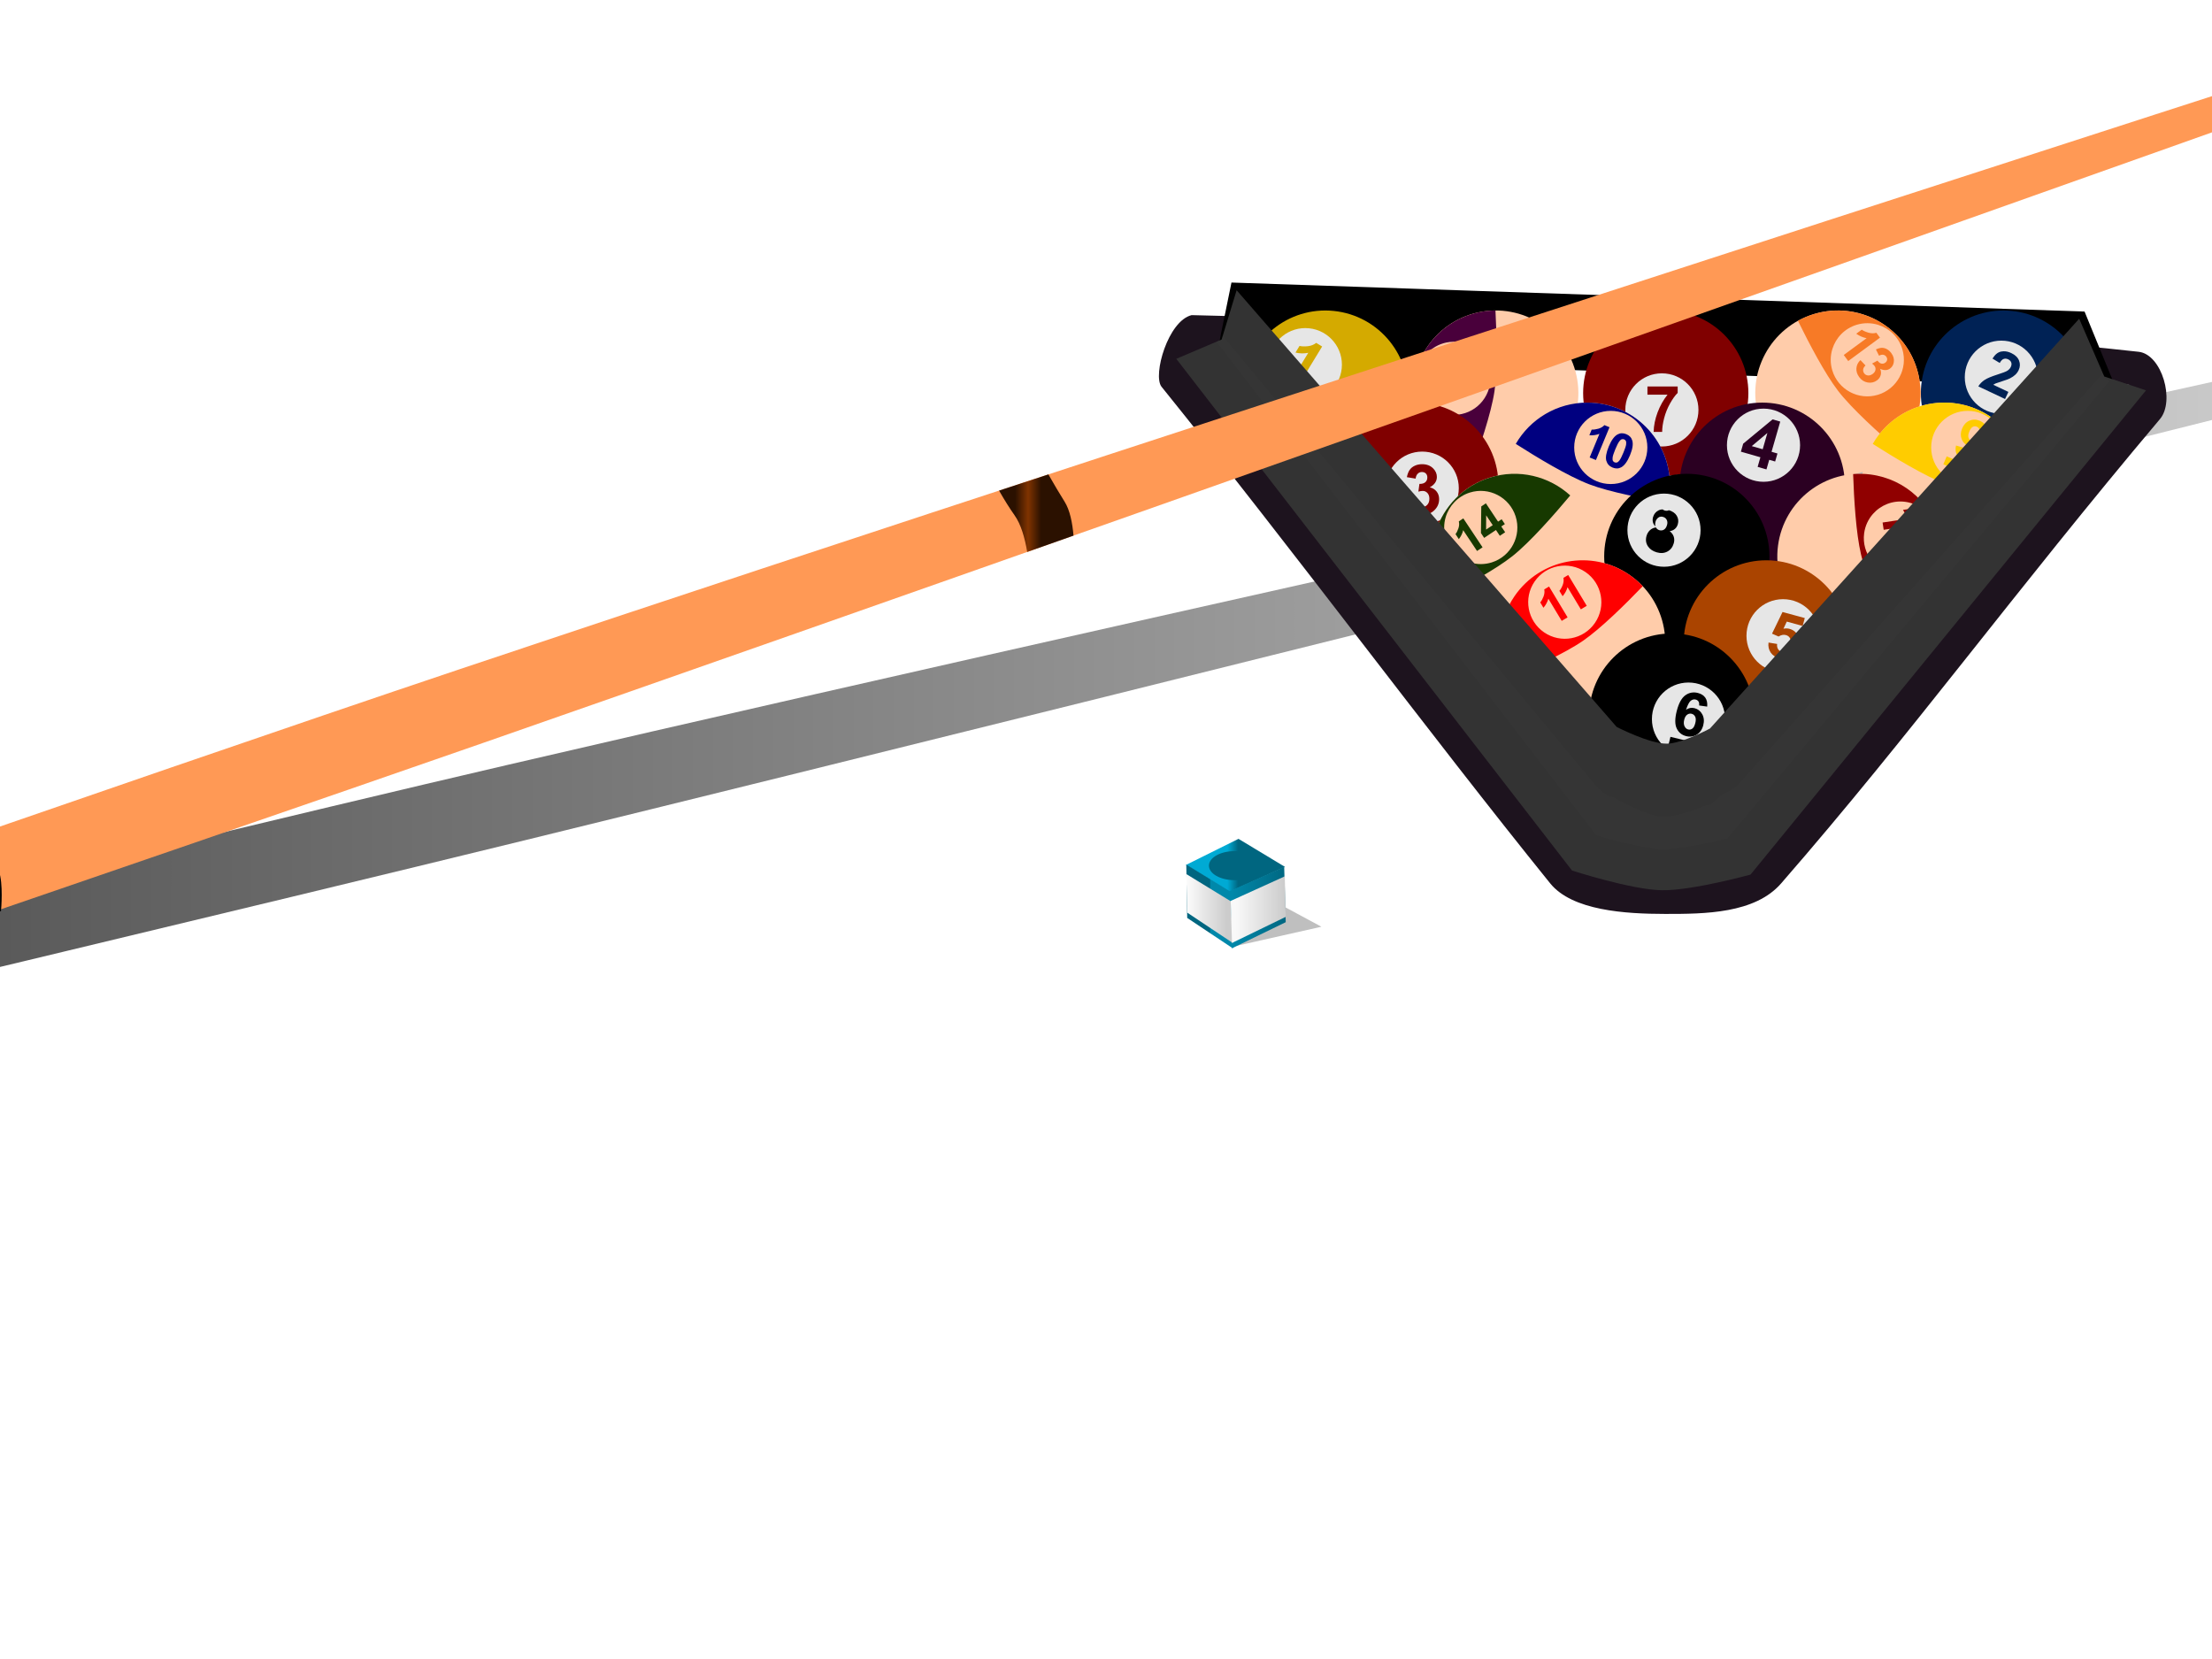 <?xml version="1.0"?><svg width="640" height="480" xmlns="http://www.w3.org/2000/svg" xmlns:xlink="http://www.w3.org/1999/xlink">
 <title>ffsss</title>
 <defs>
  <linearGradient id="linearGradient4675">
   <stop stop-color="#00222b" id="stop4677" offset="0"/>
   <stop stop-color="#006680" id="stop4679" offset="1"/>
  </linearGradient>
  <linearGradient id="linearGradient4657">
   <stop stop-color="#cccccc" id="stop4659" offset="0"/>
   <stop stop-color="#ffffff" id="stop4661" offset="1"/>
  </linearGradient>
  <linearGradient id="linearGradient4649">
   <stop stop-color="#cccccc" id="stop4651" offset="0"/>
   <stop stop-color="#f9f9f9" id="stop4653" offset="1"/>
  </linearGradient>
  <linearGradient id="linearGradient4637">
   <stop stop-color="#006680" id="stop4639" offset="0"/>
   <stop stop-color="#00aad4" id="stop4641" offset="1"/>
  </linearGradient>
  <linearGradient id="linearGradient4627">
   <stop stop-color="#0088aa" id="stop4629" offset="0"/>
   <stop stop-color="#006680" id="stop4631" offset="1"/>
  </linearGradient>
  <linearGradient id="linearGradient4619">
   <stop stop-color="#0088aa" id="stop4621" offset="0"/>
   <stop stop-color="#006680" id="stop4623" offset="1"/>
  </linearGradient>
  <linearGradient id="linearGradient4603">
   <stop stop-color="#000000" id="stop4605" offset="0"/>
   <stop stop-color="#000000" stop-opacity="0" id="stop4607" offset="1"/>
  </linearGradient>
  <linearGradient id="linearGradient4483">
   <stop stop-color="#0088aa" id="stop4485" offset="0"/>
   <stop stop-color="#004455" id="stop4487" offset="1"/>
  </linearGradient>
  <linearGradient id="linearGradient4466">
   <stop stop-color="#cccccc" id="stop4468" offset="0"/>
   <stop stop-color="#ffffff" offset="0.5" id="stop4474"/>
   <stop stop-color="#cccccc" id="stop4470" offset="1"/>
  </linearGradient>
  <linearGradient id="linearGradient4435">
   <stop stop-color="#2b1100" id="stop4437" offset="0"/>
   <stop stop-color="#803300" offset="0.5" id="stop4443"/>
   <stop stop-color="#2b1100" id="stop4439" offset="1"/>
  </linearGradient>
  <linearGradient id="linearGradient3617">
   <stop stop-color="#000000" id="stop3619" offset="0"/>
   <stop stop-color="#333333" id="stop3621" offset="1"/>
  </linearGradient>
  <linearGradient id="linearGradient3368">
   <stop stop-color="#ffffff" id="stop3370" offset="0"/>
   <stop stop-color="#ffccaa" id="stop3372" offset="1"/>
  </linearGradient>
  <linearGradient id="linearGradient3323">
   <stop stop-color="#aa0000" id="stop3325" offset="0"/>
   <stop stop-color="#800000" id="stop3327" offset="1"/>
  </linearGradient>
  <linearGradient id="linearGradient3294">
   <stop stop-color="#003380" id="stop3296" offset="0"/>
   <stop stop-color="#002255" id="stop3298" offset="1"/>
  </linearGradient>
  <linearGradient id="linearGradient3267">
   <stop stop-color="#ffd42a" id="stop3269" offset="0"/>
   <stop stop-color="#d4aa00" id="stop3271" offset="1"/>
  </linearGradient>
  <linearGradient id="linearGradient3240">
   <stop stop-color="#ff0000" id="stop3242" offset="0"/>
   <stop stop-color="#800000" id="stop3244" offset="1"/>
  </linearGradient>
  <linearGradient id="linearGradient3213">
   <stop stop-color="#550044" id="stop3215" offset="0"/>
   <stop stop-color="#2b0022" id="stop3217" offset="1"/>
  </linearGradient>
  <linearGradient id="linearGradient3184">
   <stop stop-color="#ff7f2a" id="stop3186" offset="0"/>
   <stop stop-color="#aa4400" id="stop3188" offset="1"/>
  </linearGradient>
  <linearGradient id="linearGradient3138">
   <stop stop-color="#225500" offset="0" id="stop3140"/>
   <stop stop-color="#000000" offset="1" id="stop3142"/>
  </linearGradient>
  <linearGradient id="linearGradient3054">
   <stop stop-color="#ff9955" id="stop3056" offset="0"/>
   <stop stop-color="#ffccaa" offset="0.5" id="stop3062"/>
   <stop stop-color="#ff9955" id="stop3058" offset="1"/>
  </linearGradient>
  <linearGradient id="linearGradient2997">
   <stop stop-color="#ffffff" offset="0" id="stop3001"/>
   <stop stop-color="#e6e6e6" offset="1" id="stop2999"/>
  </linearGradient>
  <linearGradient id="linearGradient2987">
   <stop stop-color="#002255" id="stop2989" offset="0"/>
   <stop stop-color="#000000" id="stop2991" offset="1"/>
  </linearGradient>
  <filter color-interpolation-filters="sRGB" id="filter4426">
   <feGaussianBlur id="feGaussianBlur4428" stdDeviation="11.908"/>
  </filter>
  <filter color-interpolation-filters="sRGB" id="filter4611">
   <feGaussianBlur id="feGaussianBlur4613" stdDeviation="17.709"/>
  </filter>
  <linearGradient y2="1.389" x2="1.133" y1="1.389" x1="-0.367" id="linearGradient4761" xlink:href="#linearGradient4603"/>
  <radialGradient r="88.212" fy="381.828" fx="258.414" cy="381.828" cx="258.414" gradientTransform="matrix(1.291,0.492,-0.411,1.079,85.355,-160.268)" gradientUnits="userSpaceOnUse" id="radialGradient4763" xlink:href="#linearGradient3267"/>
  <radialGradient r="39.052" fy="367.337" fx="254.07" cy="367.337" cx="254.07" gradientTransform="translate(277.502,-183.776)" gradientUnits="userSpaceOnUse" id="radialGradient4765" xlink:href="#linearGradient2997"/>
  <radialGradient r="88.212" fy="381.828" fx="258.414" cy="381.828" cx="258.414" gradientTransform="matrix(1.291,0.492,-0.411,1.079,85.355,-160.268)" gradientUnits="userSpaceOnUse" id="radialGradient4767" xlink:href="#linearGradient3294"/>
  <radialGradient r="39.052" fy="367.337" fx="254.07" cy="367.337" cx="254.07" gradientTransform="translate(71.307,33.296)" gradientUnits="userSpaceOnUse" id="radialGradient4769" xlink:href="#linearGradient2997"/>
  <radialGradient r="88.212" fy="381.828" fx="258.414" cy="381.828" cx="258.414" gradientTransform="matrix(1.291,0.492,-0.411,1.079,85.355,-160.268)" gradientUnits="userSpaceOnUse" id="radialGradient4771" xlink:href="#linearGradient3323"/>
  <radialGradient r="39.052" fy="367.337" fx="254.07" cy="367.337" cx="254.07" gradientTransform="translate(93.726,1.838)" gradientUnits="userSpaceOnUse" id="radialGradient4773" xlink:href="#linearGradient2997"/>
  <radialGradient r="88.212" fy="381.828" fx="258.414" cy="381.828" cx="258.414" gradientTransform="matrix(1.291,0.492,-0.411,1.079,85.355,-160.268)" gradientUnits="userSpaceOnUse" id="radialGradient4775" xlink:href="#linearGradient3368"/>
  <radialGradient r="88.212" fy="381.828" fx="258.414" cy="381.828" cx="258.414" gradientTransform="matrix(1.291,0.492,-0.411,1.079,85.355,-160.268)" gradientUnits="userSpaceOnUse" id="radialGradient4777" xlink:href="#linearGradient3368"/>
  <radialGradient r="88.212" fy="381.828" fx="258.414" cy="381.828" cx="258.414" gradientTransform="matrix(1.291,0.492,-0.411,1.079,85.355,-160.268)" gradientUnits="userSpaceOnUse" id="radialGradient4779" xlink:href="#linearGradient3213"/>
  <radialGradient r="39.052" fy="367.337" fx="254.07" cy="367.337" cx="254.07" gradientTransform="translate(227.882,-66.159)" gradientUnits="userSpaceOnUse" id="radialGradient4781" xlink:href="#linearGradient2997"/>
  <radialGradient r="88.212" fy="381.828" fx="258.414" cy="381.828" cx="258.414" gradientTransform="matrix(1.291,0.492,-0.411,1.079,85.355,-160.268)" gradientUnits="userSpaceOnUse" id="radialGradient4783" xlink:href="#linearGradient3240"/>
  <radialGradient r="39.052" fy="367.337" fx="254.07" cy="367.337" cx="254.07" gradientTransform="translate(142.817,-27.111)" gradientUnits="userSpaceOnUse" id="radialGradient4785" xlink:href="#linearGradient2997"/>
  <radialGradient r="88.212" fy="381.828" fx="258.414" cy="381.828" cx="258.414" gradientTransform="matrix(1.291,0.492,-0.411,1.079,85.355,-160.268)" gradientUnits="userSpaceOnUse" id="radialGradient4787" xlink:href="#linearGradient3368"/>
  <radialGradient r="88.212" fy="381.828" fx="258.414" cy="381.828" cx="258.414" gradientTransform="matrix(1.291,0.492,-0.411,1.079,85.355,-160.268)" gradientUnits="userSpaceOnUse" id="radialGradient4789" xlink:href="#linearGradient3368"/>
  <radialGradient r="88.212" fy="381.828" fx="258.414" cy="381.828" cx="258.414" gradientTransform="matrix(1.291,0.492,-0.411,1.079,85.355,-160.268)" gradientUnits="userSpaceOnUse" id="radialGradient4791" xlink:href="#linearGradient3368"/>
  <radialGradient r="88.212" fy="381.828" fx="258.414" cy="381.828" cx="258.414" gradientTransform="matrix(1.291,0.492,-0.411,1.079,85.355,-160.268)" gradientUnits="userSpaceOnUse" id="radialGradient4793" xlink:href="#linearGradient3368"/>
  <radialGradient r="88.212" fy="381.828" fx="258.414" cy="381.828" cx="258.414" gradientTransform="matrix(1.291,0.492,-0.411,1.079,85.355,-160.268)" gradientUnits="userSpaceOnUse" id="radialGradient4795" xlink:href="#linearGradient2987"/>
  <radialGradient r="39.052" fy="367.337" fx="254.07" cy="367.337" cx="254.07" gradientUnits="userSpaceOnUse" id="radialGradient4797" xlink:href="#linearGradient2997"/>
  <radialGradient r="88.212" fy="381.828" fx="258.414" cy="381.828" cx="258.414" gradientTransform="matrix(1.651,0.461,-0.449,1.607,6.774,-354.022)" gradientUnits="userSpaceOnUse" id="radialGradient4799" xlink:href="#linearGradient3184"/>
  <radialGradient r="39.052" fy="367.337" fx="254.07" cy="367.337" cx="254.07" gradientTransform="translate(203.188,37.467)" gradientUnits="userSpaceOnUse" id="radialGradient4801" xlink:href="#linearGradient2997"/>
  <radialGradient r="88.212" fy="381.828" fx="258.414" cy="381.828" cx="258.414" gradientTransform="matrix(1.291,0.492,-0.411,1.079,85.355,-160.268)" gradientUnits="userSpaceOnUse" id="radialGradient4803" xlink:href="#linearGradient3368"/>
  <radialGradient r="88.212" fy="381.828" fx="258.414" cy="381.828" cx="258.414" gradientTransform="matrix(1.291,0.492,-0.411,1.079,85.355,-160.268)" gradientUnits="userSpaceOnUse" id="radialGradient4805" xlink:href="#linearGradient3138"/>
  <radialGradient r="39.052" fy="367.337" fx="254.07" cy="367.337" cx="254.07" gradientTransform="translate(220.531,240.747)" gradientUnits="userSpaceOnUse" id="radialGradient4807" xlink:href="#linearGradient2997"/>
  <linearGradient y2="0.666" x2="0.106" y1="0.666" x1="0.103" gradientTransform="matrix(3.736,0,0,3.736,-2982.386,415.648)" id="linearGradient4809" xlink:href="#linearGradient3617"/>
  <linearGradient y2="1.472" x2="0.744" y1="1.472" x1="0.726" gradientTransform="matrix(0.527,1.291,-1.744,0.712,-921.642,-1372.288)" id="linearGradient4811" xlink:href="#linearGradient3054"/>
  <linearGradient y2="0.109" x2="0.565" y1="0.109" x1="0.216" id="linearGradient4813" xlink:href="#linearGradient4435"/>
  <linearGradient y2="0.388" x2="0.49" y1="0.388" x1="0.407" id="linearGradient4815" xlink:href="#linearGradient4435"/>
  <linearGradient y2="0.347" x2="0.291" y1="0.347" x1="0.913" id="linearGradient4817" xlink:href="#linearGradient4483"/>
  <linearGradient y2="0.052" x2="0.783" y1="0.052" x1="0.109" id="linearGradient4819" xlink:href="#linearGradient4466"/>
  <linearGradient y2="0.014" x2="0.419" y1="0.014" x1="0.527" id="linearGradient4821" xlink:href="#linearGradient4637"/>
  <linearGradient y2="0.34" x2="1.038" y1="0.34" x1="0.057" id="linearGradient4823" xlink:href="#linearGradient4627"/>
  <linearGradient y2="0.138" x2="0.506" y1="0.138" x1="0.521" id="linearGradient4825" xlink:href="#linearGradient4619"/>
  <linearGradient y2="0.47" x2="-0.058" y1="0.47" x1="0.876" id="linearGradient4827" xlink:href="#linearGradient4657"/>
  <linearGradient y2="0.374" x2="0.094" y1="0.374" x1="0.986" id="linearGradient4829" xlink:href="#linearGradient4649"/>
  <radialGradient r="28.589" fy="-36.283" fx="1012.955" cy="-36.283" cx="1012.955" gradientTransform="matrix(1,0,0,0.568,0,-21.702)" gradientUnits="userSpaceOnUse" id="radialGradient4831" xlink:href="#linearGradient4675"/>
  <filter height="1.296" y="-0.148" width="1.17" x="-0.085" id="filter4867">
   <feGaussianBlur id="feGaussianBlur4869" stdDeviation="0.921"/>
  </filter>
 </defs>
 <g>
  <title>Layer 1</title>
  <g id="layer1">
   <path fill="#000000" stroke-width="1px" filter="url(#filter4867)" opacity="0.5" id="path4833" d="m356.335,273.98l25.99,-5.848l-16.893,-9.096l-9.096,14.944z"/>
   <g id="g4691">
    <path fill="url(#linearGradient4761)" filter="url(#filter4611)" d="m818.268,71.273c0,0 -0.233,0.047 -0.235,0.047l0.258,1.517l-0.022,-1.564zm-1.78,0.823l-2.018,0.22l-0.04,-0.202c-0.051,0.011 -0.275,0.059 -0.378,0.082c-0.215,0.047 -1.693,0.371 -1.979,0.434c-0.008,0.002 -0.026,0.006 -0.033,0.008c-30.245,6.625 -450.041,98.63 -665.453,148.731c-60.297,14.024 -158.051,37.793 -222.886,53.647c-0.333,0.081 -0.718,0.178 -1.05,0.259c-4.544,1.111 -7.937,1.944 -12.125,2.969c-4.588,1.123 -8.578,2.097 -12.685,3.104c-23.981,5.878 -40.092,9.846 -40.092,9.846c0,0 -0.156,0.138 -0.375,0.334c-1.729,1.543 -9.403,8.645 -8.701,12.642c0.799,4.554 13.004,8.612 13.004,8.612c0,0 0.881,-0.21 0.901,-0.215c0.975,-0.232 13.714,-3.259 30.852,-7.342c4.13,-0.984 9.778,-2.33 14.534,-3.464c5.821,-1.388 13.429,-3.205 20.044,-4.784c7.892,-1.883 17,-4.059 25.735,-6.145c16.925,-4.044 35.215,-8.418 53.965,-12.911c51.203,-12.271 105.352,-25.306 144.108,-34.798c46.372,-11.357 102.322,-25.204 161.775,-39.986c1.905,-0.474 3.822,-0.948 5.729,-1.423c216.157,-53.758 474.519,-118.88 493.911,-123.769l-0,0.005c0.401,-0.101 1.981,-0.504 2.211,-0.562c0.031,-0.008 0.341,-0.087 0.369,-0.094l-0.372,0.077l-0.039,-0.208l1.999,-0.861c0,0 0.246,-1.591 0.069,-2.355c-0.158,-0.681 -0.977,-1.854 -0.977,-1.854l-0.001,0z" id="path4565"/>
    <g id="g4491">
     <path fill="#1d131e" id="path3606" d="m344.772,91.176c-6.83,1.681 -11.261,17.286 -8.74,20.676c38.724,48.016 77.445,100.363 112.487,143.733c6.385,7.902 21.775,8.828 33.243,8.842c11.577,0.015 25.983,-0.109 33.583,-8.842c37.991,-43.655 66.985,-83.766 109.613,-134.354c4.383,-5.201 0.575,-18.701 -6.185,-19.449c-101.008,-11.174 -182.435,-7.954 -274,-10.606zm3.89,9.862c89.721,2.437 169.457,-0.393 267.39,10.309c0.207,0.349 0.433,0.643 0.638,1.318c0.593,1.953 -0.605,3.925 0.786,2.274c-42.861,50.864 -71.845,90.95 -109.507,134.226c-3.615,4.154 -14.689,5.498 -26.186,5.484c-5.476,-0.007 -11.667,-0.28 -16.622,-1.275c-4.955,-0.995 -8.136,-2.822 -9.033,-3.932c-34.426,-42.608 -70.193,-91.131 -108.571,-138.818c-0.116,-0.26 -0.242,-0.396 -0.255,-0.808c-0.045,-1.41 0.096,-3.56 0.467,-5.526c0.238,-1.258 0.568,-2.355 0.893,-3.252z"/>
     <path fill="#000000" stroke="#000000" stroke-width="3.736px" id="path3615" d="m354.081,101.932l3.735,-18.262l244.042,8.301l7.471,18.262l-255.248,-8.301z"/>
     <g id="g3522">
      <g id="g3278">
       <path fill="url(#radialGradient4763)" id="path3259" d="m407.247,116.18c-1.346,13.134 -13.084,22.691 -26.218,21.345c-13.134,-1.346 -22.691,-13.084 -21.345,-26.218c1.346,-13.134 13.084,-22.691 26.218,-21.345c13.134,1.346 22.691,13.084 21.345,26.218z"/>
       <path fill="url(#radialGradient4765)" id="path3261" d="m378.751,94.981c-5.815,-0.596 -11.006,3.638 -11.602,9.453c-0.596,5.815 3.629,11.014 9.444,11.609c5.815,0.596 11.014,-3.637 11.61,-9.452c0.596,-5.815 -3.637,-11.014 -9.452,-11.61zm2.07,4.222l1.714,1.052l-6.753,11.073l-2.115,-1.289l4.86,-7.964c-1.213,0.251 -2.445,0.229 -3.705,-0.065l1.168,-1.924c0.662,0.156 1.474,0.185 2.427,0.078c0.956,-0.112 1.755,-0.437 2.406,-0.962z"/>
      </g>
      <g id="g3307">
       <path fill="url(#radialGradient4767)" id="path3286" d="m603.581,113.743c0,13.203 -10.703,23.906 -23.906,23.906c-13.203,0 -23.906,-10.703 -23.906,-23.906c0,-13.203 10.703,-23.906 23.906,-23.906c13.203,0 23.906,10.703 23.906,23.906z"/>
       <path fill="url(#radialGradient4769)" id="path3288" d="m579.049,98.553c-5.845,0 -10.578,4.741 -10.578,10.586c0,5.845 4.733,10.586 10.578,10.586c5.845,0 10.586,-4.741 10.586,-10.586c0,-5.845 -4.741,-10.586 -10.586,-10.586zm0.618,3.083c0.724,-0.023 1.475,0.15 2.253,0.517c1.137,0.536 1.892,1.257 2.253,2.177c0.361,0.919 0.319,1.841 -0.11,2.752c-0.244,0.519 -0.572,0.964 -0.982,1.347c-0.403,0.38 -0.921,0.735 -1.567,1.059c-0.428,0.215 -1.145,0.477 -2.143,0.788c-0.998,0.311 -1.635,0.523 -1.922,0.644c-0.282,0.123 -0.528,0.262 -0.737,0.407l4.378,2.066l-0.965,2.049l-7.741,-3.65c0.449,-0.736 1.05,-1.352 1.795,-1.846c0.747,-0.499 2.009,-1.028 3.786,-1.592c1.432,-0.458 2.338,-0.801 2.719,-1.025c0.519,-0.313 0.883,-0.69 1.093,-1.135c0.232,-0.492 0.279,-0.933 0.135,-1.321c-0.136,-0.391 -0.44,-0.695 -0.906,-0.915c-0.461,-0.217 -0.892,-0.251 -1.296,-0.102c-0.403,0.149 -0.781,0.536 -1.126,1.16l-2.092,-1.262c0.704,-1.154 1.524,-1.829 2.464,-2.033c0.235,-0.051 0.47,-0.077 0.711,-0.085z"/>
      </g>
      <g id="g3334">
       <path fill="url(#radialGradient4771)" id="path3315" d="m505.861,113.743c0,13.203 -10.703,23.906 -23.906,23.906c-13.203,0 -23.906,-10.703 -23.906,-23.906c0,-13.203 10.703,-23.906 23.906,-23.906c13.203,0 23.906,10.703 23.906,23.906z"/>
       <path fill="url(#radialGradient4773)" id="path3317" d="m480.83,108.014c-5.845,0 -10.578,4.741 -10.578,10.586c0,5.845 4.733,10.586 10.578,10.586c5.845,0 10.586,-4.741 10.586,-10.586c0,-5.845 -4.741,-10.586 -10.586,-10.586zm-4.175,3.803l8.748,0l0,1.855c-0.722,0.71 -1.456,1.729 -2.202,3.057c-0.746,1.328 -1.317,2.745 -1.711,4.243c-0.388,1.492 -0.582,2.821 -0.576,3.997l-2.464,0c0.042,-1.844 0.419,-3.724 1.135,-5.64c0.722,-1.916 1.687,-3.631 2.888,-5.141l-5.818,0l0,-2.371z"/>
      </g>
      <g id="g3445">
       <path fill="url(#radialGradient4775)" d="m427.649,90.39c12.897,-2.825 25.643,5.341 28.467,18.238c2.825,12.897 -5.341,25.643 -18.238,28.467c-12.897,2.825 -25.643,-5.341 -28.467,-18.238c-2.825,-12.897 5.341,-25.643 18.238,-28.467z" id="path3432"/>
       <path fill="#49003b" id="path3434" d="m415.082,97.657c-5.026,5.534 -7.389,13.338 -5.668,21.197c1.893,8.641 8.231,15.157 16.093,17.668c2.434,-6.613 5.927,-16.807 6.893,-23.334c0.918,-6.202 0.662,-16.067 0.283,-23.353c-1.661,0.007 -3.339,0.189 -5.027,0.559c-5.038,1.103 -9.352,3.716 -12.574,7.263zm-2.101,4.496c1.406,-1.477 3.255,-2.564 5.396,-3.033c5.71,-1.25 11.355,2.365 12.605,8.075c1.25,5.71 -2.371,11.349 -8.081,12.599c-5.71,1.25 -11.355,-2.365 -12.605,-8.074c-0.782,-3.569 0.341,-7.105 2.685,-9.566zm3.4,1.747c-0.408,0.43 -0.689,1.009 -0.854,1.741c-0.201,0.891 -0.141,1.688 0.179,2.385c0.321,0.696 0.985,1.217 2.004,1.565l0.617,-1.848c-0.545,-0.161 -0.915,-0.384 -1.1,-0.671c-0.186,-0.288 -0.23,-0.63 -0.141,-1.026c0.09,-0.4 0.279,-0.684 0.559,-0.857c0.277,-0.179 0.627,-0.225 1.05,-0.13c0.382,0.086 0.737,0.305 1.07,0.654c0.24,0.257 0.664,0.908 1.267,1.942c0.746,1.284 1.373,2.17 1.89,2.665c0.513,0.494 1.099,0.848 1.748,1.07l1.492,-6.645l-1.756,-0.392l-0.848,3.766c-0.148,-0.139 -0.297,-0.309 -0.442,-0.507c-0.143,-0.202 -0.422,-0.665 -0.836,-1.387c-0.414,-0.722 -0.743,-1.23 -0.984,-1.526c-0.363,-0.446 -0.723,-0.795 -1.088,-1.043c-0.369,-0.253 -0.776,-0.429 -1.222,-0.529c-0.783,-0.176 -1.504,-0.046 -2.156,0.394c-0.163,0.11 -0.313,0.237 -0.449,0.38l-0,0zm-1.995,6.823l-0.351,1.539c0.554,0.352 0.997,0.868 1.321,1.551c0.319,0.682 0.5,1.284 0.55,1.815l1.72,0.394c-0.099,-1.01 -0.389,-1.937 -0.881,-2.775l7.147,1.613l0.423,-1.901l-9.929,-2.236z"/>
      </g>
      <g id="g3466">
       <path fill="url(#radialGradient4777)" id="path3453" d="m524.867,90.853c-12.642,3.809 -19.802,17.145 -15.992,29.787c3.809,12.642 17.145,19.802 29.787,15.992c12.642,-3.809 19.802,-17.145 15.992,-29.787c-3.809,-12.642 -17.145,-19.802 -29.787,-15.992z"/>
       <path fill="#f77a26" id="path3455" d="m520.199,92.815c3.215,6.549 7.795,15.297 11.615,20.268c4.02,5.232 12.032,12.43 17.377,17.023c5.646,-6.019 8.009,-14.79 5.457,-23.26c-2.321,-7.704 -8.182,-13.371 -15.266,-15.759c-4.541,-1.531 -9.583,-1.72 -14.521,-0.232c-1.655,0.499 -3.207,1.158 -4.662,1.96zm9.961,8.156c1.009,-3.245 3.553,-5.951 7.051,-7.005c2.099,-0.632 4.245,-0.585 6.192,0.02c3.245,1.009 5.951,3.553 7.005,7.051c1.686,5.596 -1.491,11.505 -7.087,13.191c-5.596,1.686 -11.499,-1.48 -13.186,-7.077c-0.632,-2.099 -0.58,-4.235 0.026,-6.181zm3.294,1.74l1.299,1.751l9.181,-6.762l-1.046,-1.417c-0.704,0.211 -1.46,0.198 -2.275,-0.03c-0.811,-0.231 -1.462,-0.521 -1.949,-0.869l-1.596,1.169c0.927,0.658 1.926,1.095 2.996,1.295l-6.61,4.864zm3.783,3.155c-0.059,0.209 -0.1,0.43 -0.12,0.654c-0.073,0.894 0.197,1.755 0.806,2.583c0.643,0.874 1.465,1.395 2.462,1.566c0.997,0.17 1.895,-0.038 2.698,-0.629c0.553,-0.407 0.909,-0.921 1.067,-1.525c0.161,-0.6 0.107,-1.197 -0.167,-1.804c1.124,0.526 2.088,0.49 2.891,-0.101c0.566,-0.416 0.916,-1.001 1.05,-1.76c0.167,-0.924 -0.073,-1.816 -0.706,-2.677c-0.371,-0.503 -0.795,-0.887 -1.286,-1.154c-0.484,-0.266 -0.977,-0.396 -1.478,-0.38c-0.494,0.017 -1.056,0.172 -1.692,0.467l0.907,1.817c0.433,-0.248 0.837,-0.339 1.201,-0.28c0.364,0.059 0.651,0.241 0.871,0.54c0.224,0.304 0.313,0.613 0.265,0.931c-0.048,0.318 -0.226,0.593 -0.533,0.82c-0.362,0.266 -0.746,0.347 -1.151,0.26c-0.4,-0.09 -0.765,-0.375 -1.102,-0.858l-1.572,0.857c0.317,0.248 0.557,0.483 0.723,0.707c0.251,0.341 0.333,0.729 0.249,1.156c-0.083,0.427 -0.344,0.799 -0.785,1.124c-0.466,0.343 -0.926,0.493 -1.384,0.446c-0.455,-0.044 -0.815,-0.243 -1.082,-0.604c-0.248,-0.337 -0.351,-0.712 -0.297,-1.118c0.054,-0.406 0.282,-0.794 0.675,-1.167l-1.46,-1.543c-0.529,0.49 -0.874,1.045 -1.05,1.672z"/>
      </g>
     </g>
     <g id="g3555">
      <g id="g3224">
       <path fill="url(#radialGradient4779)" id="path3205" d="m533.771,140.39c0,13.203 -10.703,23.906 -23.906,23.906c-13.203,0 -23.906,-10.703 -23.906,-23.906c0,-13.203 10.703,-23.906 23.906,-23.906c13.203,0 23.906,10.703 23.906,23.906z"/>
       <path fill="url(#radialGradient4781)" id="path3207" d="m510.234,118.225c-5.845,0 -10.578,4.741 -10.578,10.586c0,5.845 4.733,10.586 10.578,10.586c5.845,0 10.586,-4.741 10.586,-10.586c0,-5.845 -4.741,-10.586 -10.586,-10.586zm2.625,3.117l2.219,0.635l-2.515,8.74l1.711,0.491l-0.669,2.321l-1.711,-0.491l-0.805,2.778l-2.549,-0.737l0.796,-2.778l-5.64,-1.618l0.661,-2.312l8.503,-7.029zm-1.499,3.93l-4.522,3.803l3.167,0.906l1.355,-4.709z"/>
      </g>
      <g id="g3251">
       <path fill="url(#radialGradient4783)" id="path3232" d="m433.546,140.39c0,13.203 -10.703,23.906 -23.906,23.906c-13.203,0 -23.906,-10.703 -23.906,-23.906c0,-13.203 10.703,-23.906 23.906,-23.906c13.203,0 23.906,10.703 23.906,23.906z"/>
       <path fill="url(#radialGradient4785)" id="path3234" d="m411.489,130.657c-5.845,0 -10.578,4.741 -10.578,10.586c0,5.845 4.733,10.586 10.578,10.586c5.845,0 10.586,-4.741 10.586,-10.586c0,-5.845 -4.741,-10.586 -10.586,-10.586zm-0.017,3.65c1.351,0 2.436,0.426 3.252,1.287c0.672,0.705 1.008,1.509 1.008,2.397c0,1.26 -0.689,2.264 -2.066,3.015c0.823,0.176 1.484,0.572 1.973,1.186c0.496,0.614 0.745,1.351 0.745,2.219c0,1.26 -0.46,2.33 -1.38,3.218c-0.92,0.888 -2.068,1.338 -3.438,1.338c-1.299,0 -2.38,-0.374 -3.235,-1.118c-0.855,-0.751 -1.345,-1.731 -1.482,-2.939l2.659,-0.322c0.085,0.679 0.314,1.199 0.686,1.558c0.372,0.359 0.826,0.534 1.355,0.534c0.568,0 1.038,-0.213 1.423,-0.644c0.392,-0.431 0.593,-1.013 0.593,-1.745c-0,-0.692 -0.187,-1.238 -0.559,-1.643c-0.372,-0.405 -0.828,-0.61 -1.364,-0.61c-0.353,0 -0.772,0.066 -1.262,0.203l0.305,-2.236c0.744,0.02 1.311,-0.143 1.702,-0.483c0.392,-0.346 0.584,-0.804 0.584,-1.372c-0,-0.483 -0.136,-0.865 -0.423,-1.152c-0.287,-0.287 -0.675,-0.432 -1.152,-0.432c-0.47,0 -0.87,0.165 -1.203,0.491c-0.333,0.326 -0.538,0.796 -0.61,1.423l-2.532,-0.423c0.176,-0.868 0.444,-1.568 0.796,-2.083c0.359,-0.522 0.849,-0.926 1.482,-1.22c0.64,-0.3 1.353,-0.449 2.143,-0.449z"/>
      </g>
      <g id="g3382">
       <path fill="url(#radialGradient4787)" id="path3342" d="m586.452,140.39c0,13.203 -10.703,23.906 -23.906,23.906c-13.203,0 -23.906,-10.703 -23.906,-23.906c0,-13.203 10.703,-23.906 23.906,-23.906c13.203,0 23.906,10.703 23.906,23.906z"/>
       <path fill="#ffcc00" id="path3350" d="m562.55,116.486c-8.846,0 -16.572,4.799 -20.707,11.941c5.94,3.793 15.156,9.381 21.325,11.721c5.862,2.223 15.55,4.087 22.748,5.276c0.348,-1.624 0.534,-3.302 0.534,-5.031c0,-13.203 -10.696,-23.908 -23.899,-23.908zm6.775,2.388c5.845,0 10.586,4.741 10.586,10.586c0,5.845 -4.741,10.586 -10.586,10.586c-5.845,0 -10.578,-4.741 -10.578,-10.586c0,-5.845 4.733,-10.586 10.578,-10.586zm1.922,2.532c-0.495,-0.002 -0.982,0.106 -1.457,0.313c-0.942,0.412 -1.642,1.175 -2.1,2.295c-0.44,1.075 -0.48,2.077 -0.127,3.006c0.36,0.927 0.969,1.576 1.838,1.931c0.799,0.327 1.595,0.29 2.38,-0.11c-0.603,1.231 -1.138,1.985 -1.609,2.261c-0.471,0.277 -0.926,0.323 -1.363,0.144c-0.347,-0.142 -0.583,-0.356 -0.711,-0.644c-0.129,-0.287 -0.137,-0.647 -0.017,-1.084l-2.143,-0.618c-0.223,0.976 -0.166,1.81 0.178,2.49c0.346,0.675 0.957,1.188 1.821,1.541c1.201,0.491 2.358,0.436 3.472,-0.152c1.114,-0.588 2.079,-1.885 2.905,-3.904c0.811,-1.984 1.034,-3.559 0.669,-4.717c-0.363,-1.163 -1.099,-1.973 -2.219,-2.431c-0.515,-0.211 -1.021,-0.32 -1.516,-0.322zm0.11,1.931c0.195,-0.011 0.388,0.03 0.584,0.11c0.412,0.168 0.698,0.504 0.855,1.008c0.162,0.506 0.101,1.095 -0.178,1.778c-0.255,0.623 -0.587,1.038 -0.999,1.245c-0.408,0.209 -0.813,0.234 -1.219,0.068c-0.422,-0.173 -0.71,-0.485 -0.855,-0.932c-0.144,-0.452 -0.063,-1.031 0.229,-1.745c0.288,-0.703 0.618,-1.162 0.999,-1.364c0.194,-0.102 0.389,-0.158 0.584,-0.169zm-8.122,8.698l-0.965,2.295l8.029,3.388l0.974,-2.295l-8.037,-3.388z"/>
      </g>
      <g id="g3403">
       <path fill="url(#radialGradient4789)" d="m483.174,140.39c0,13.203 -10.703,23.906 -23.906,23.906c-13.203,0 -23.906,-10.703 -23.906,-23.906c0,-13.203 10.703,-23.906 23.906,-23.906c13.203,0 23.906,10.703 23.906,23.906z" id="path3390"/>
       <path fill="#000080" id="path3392" d="m459.269,116.489c-8.846,0 -16.572,4.799 -20.707,11.941c5.94,3.793 15.156,9.381 21.325,11.721c5.862,2.223 15.55,4.087 22.748,5.276c0.348,-1.624 0.534,-3.302 0.534,-5.031c0,-13.203 -10.696,-23.908 -23.899,-23.908zm6.775,2.388c5.845,0 10.586,4.741 10.586,10.586c0,5.845 -4.741,10.586 -10.586,10.586c-5.845,0 -10.578,-4.741 -10.578,-10.586c0,-5.845 4.733,-10.586 10.578,-10.586zm-1.838,4.124c-0.445,0.491 -1.036,0.837 -1.77,1.042c-0.733,0.201 -1.368,0.286 -1.906,0.246l-0.677,1.643c1.022,0.075 1.995,-0.061 2.913,-0.407l-2.829,6.834l1.812,0.745l3.93,-9.494l-1.474,-0.61zm5.005,2.354c-0.424,0.014 -0.83,0.13 -1.22,0.347c-0.943,0.527 -1.779,1.675 -2.515,3.455c-0.75,1.815 -0.99,3.199 -0.72,4.141c0.272,0.938 0.867,1.593 1.787,1.973c0.916,0.379 1.762,0.357 2.541,-0.076c0.943,-0.527 1.784,-1.692 2.524,-3.481c0.741,-1.793 0.964,-3.198 0.669,-4.226c-0.246,-0.867 -0.829,-1.493 -1.745,-1.872c-0.458,-0.189 -0.898,-0.276 -1.321,-0.263zm0.373,1.694c0.113,0.005 0.221,0.031 0.33,0.076c0.219,0.091 0.382,0.238 0.491,0.449c0.115,0.209 0.145,0.544 0.085,1.008c-0.059,0.459 -0.32,1.245 -0.779,2.354c-0.459,1.11 -0.844,1.874 -1.16,2.287c-0.244,0.322 -0.481,0.514 -0.711,0.584c-0.229,0.066 -0.458,0.057 -0.678,-0.034c-0.219,-0.091 -0.385,-0.24 -0.5,-0.449c-0.111,-0.207 -0.135,-0.54 -0.076,-0.999c0.061,-0.463 0.32,-1.253 0.779,-2.363c0.459,-1.11 0.85,-1.869 1.169,-2.287c0.244,-0.322 0.474,-0.518 0.703,-0.584c0.115,-0.035 0.235,-0.047 0.347,-0.042z"/>
      </g>
     </g>
     <g id="g3581">
      <g id="g3487">
       <path fill="url(#radialGradient4791)" d="m415.402,168.201c3.982,12.588 17.414,19.566 30.003,15.584c12.588,-3.982 19.566,-17.414 15.584,-30.003c-3.982,-12.588 -17.414,-19.566 -30.003,-15.584c-12.588,3.982 -19.566,17.414 -15.584,30.003z" id="path3474"/>
       <path fill="#173900" id="path3476" d="m421.195,144.19c-2.642,2.677 -4.615,5.936 -5.761,9.493c-1.469,4.561 -1.581,9.605 -0.026,14.522c0.521,1.648 1.199,3.195 2.021,4.638c6.505,-3.304 15.192,-8.005 20.111,-11.893c5.176,-4.091 12.26,-12.196 16.78,-17.603c-6.096,-5.563 -14.896,-7.81 -23.33,-5.143c-3.835,1.213 -7.153,3.307 -9.795,5.984zm-0.378,1.08c1.183,-1.23 2.678,-2.2 4.419,-2.75c5.573,-1.763 11.527,1.339 13.289,6.912c1.763,5.573 -1.321,11.521 -6.894,13.283c-2.09,0.661 -4.231,0.636 -6.186,0.057c-3.258,-0.965 -6.002,-3.474 -7.103,-6.957c-0.661,-2.09 -0.642,-4.237 -0.063,-6.192c0.482,-1.629 1.355,-3.123 2.538,-4.353zm1.264,5.582c0.156,0.629 0.123,1.292 -0.111,2.001c-0.237,0.705 -0.517,1.266 -0.843,1.681l0.959,1.451c0.618,-0.789 1.044,-1.652 1.264,-2.587l4.003,6.019l1.6,-1.061l-5.57,-8.371l-1.302,0.868zm6.496,-4.329l-0.092,7.708l0.928,1.397l3.415,-2.279l1.115,1.678l1.546,-1.031l-1.121,-1.672l1.039,-0.687l-0.934,-1.403l-1.039,0.687l-3.521,-5.29l-1.337,0.892zm1.419,2.575l1.899,2.848l-1.923,1.278l0.024,-4.126z"/>
      </g>
      <g id="g3514">
       <path fill="url(#radialGradient4793)" id="path3495" d="m541.232,137.287c-13.092,-1.71 -25.091,7.517 -26.801,20.609c-1.71,13.092 7.517,25.091 20.609,26.801c13.092,1.71 25.091,-7.517 26.801,-20.609c1.71,-13.092 -7.517,-25.091 -20.609,-26.801z"/>
       <path fill="#900000" id="path3497" d="m560.55,152.682c-1.31,-3.526 -3.43,-6.691 -6.171,-9.232c-3.513,-3.259 -8.038,-5.491 -13.152,-6.159c-1.714,-0.224 -3.402,-0.263 -5.058,-0.128c0.247,7.292 0.837,17.152 2.282,23.252c1.521,6.42 5.874,16.265 8.865,22.646c7.617,-3.175 13.372,-10.201 14.518,-18.973c0.521,-3.989 0.025,-7.88 -1.286,-11.406zm-0.819,-0.799c0.615,1.592 0.862,3.356 0.626,5.168c-0.757,5.796 -6.083,9.882 -11.879,9.125c-5.796,-0.757 -9.884,-6.064 -9.127,-11.86c0.284,-2.173 1.211,-4.104 2.562,-5.631c2.251,-2.545 5.684,-3.972 9.307,-3.499c2.173,0.284 4.111,1.208 5.639,2.559c1.273,1.126 2.258,2.548 2.873,4.139zm-3.991,-1.957c-0.703,-0.138 -1.353,-0.492 -1.952,-1.058c-0.594,-0.567 -1.018,-1.111 -1.279,-1.631l-1.907,0.289c0.5,0.988 1.171,1.807 2.003,2.466l-7.912,1.188l0.316,2.104l10.989,-1.655l-0.258,-1.701zm0.543,4.918l-5.859,-0.22l0.01,1.739c0.604,0.398 0.959,0.897 1.05,1.499c0.073,0.483 -0.042,0.894 -0.335,1.243c-0.288,0.354 -0.764,0.582 -1.436,0.684c-0.717,0.108 -1.28,0.041 -1.684,-0.209c-0.399,-0.25 -0.632,-0.596 -0.698,-1.033c-0.058,-0.383 0.031,-0.745 0.26,-1.08c0.234,-0.336 0.581,-0.562 1.044,-0.692l-0.527,-2.062c-0.897,0.262 -1.575,0.75 -2.022,1.469c-0.447,0.719 -0.592,1.59 -0.44,2.6c0.19,1.264 0.824,2.173 1.896,2.74c0.785,0.416 1.629,0.556 2.529,0.42c1.08,-0.162 1.907,-0.611 2.486,-1.36c0.579,-0.749 0.799,-1.588 0.659,-2.518c-0.073,-0.488 -0.263,-0.956 -0.567,-1.389l1.907,0.054l0.592,3.952l1.968,-0.293l-0.836,-5.541z"/>
      </g>
      <g id="g3168">
       <path fill="url(#radialGradient4795)" d="m511.952,160.992c0,13.203 -10.703,23.906 -23.906,23.906c-13.203,0 -23.906,-10.703 -23.906,-23.906c0,-13.203 10.703,-23.906 23.906,-23.906c13.203,0 23.906,10.703 23.906,23.906z" id="path2985"/>
       <path fill="url(#radialGradient4797)" id="path2995" d="m481.444,142.81c-5.845,0 -10.578,4.741 -10.578,10.586c0,5.845 4.733,10.586 10.578,10.586c5.845,0 10.586,-4.741 10.586,-10.586c0,-5.845 -4.741,-10.586 -10.586,-10.586zm-0.288,4.548c0.484,-0.018 1.011,0.056 1.584,0.22c1.135,0.325 1.93,0.866 2.388,1.626c0.463,0.761 0.569,1.583 0.313,2.473c-0.159,0.554 -0.443,1.012 -0.855,1.364c-0.411,0.346 -0.912,0.557 -1.499,0.635c0.586,0.456 0.982,0.984 1.177,1.592c0.201,0.61 0.2,1.255 0.008,1.922c-0.316,1.102 -0.926,1.893 -1.829,2.38c-0.898,0.489 -1.924,0.572 -3.091,0.237c-1.086,-0.311 -1.914,-0.857 -2.473,-1.635c-0.659,-0.918 -0.819,-1.961 -0.483,-3.134c0.185,-0.646 0.516,-1.197 0.991,-1.643c0.476,-0.451 1.098,-0.726 1.872,-0.822c-0.52,-0.419 -0.852,-0.885 -0.999,-1.397c-0.14,-0.516 -0.132,-1.029 0.017,-1.55c0.255,-0.89 0.773,-1.536 1.558,-1.939c0.395,-0.201 0.837,-0.312 1.321,-0.33l0,0zm0.754,-2.583c-0.194,0.015 -0.374,0.068 -0.542,0.161c-0.335,0.186 -0.563,0.494 -0.686,0.923c-0.131,0.456 -0.106,0.849 0.076,1.177c0.187,0.33 0.494,0.555 0.923,0.678c0.434,0.125 0.818,0.096 1.152,-0.085c0.335,-0.186 0.572,-0.501 0.703,-0.957c0.123,-0.429 0.086,-0.813 -0.102,-1.143c-0.18,-0.334 -0.474,-0.556 -0.898,-0.678c-0.22,-0.063 -0.433,-0.091 -0.627,-0.076zm-1.313,4.7c-0.309,0.009 -0.588,0.114 -0.83,0.305c-0.382,0.308 -0.633,0.684 -0.762,1.135c-0.181,0.63 -0.16,1.164 0.059,1.609c0.225,0.446 0.575,0.742 1.059,0.881c0.472,0.135 0.915,0.078 1.321,-0.169c0.407,-0.253 0.697,-0.697 0.881,-1.338c0.16,-0.559 0.134,-1.055 -0.085,-1.482c-0.217,-0.432 -0.567,-0.717 -1.05,-0.855c-0.21,-0.06 -0.407,-0.09 -0.593,-0.085z"/>
      </g>
     </g>
     <g id="g3592">
      <g id="g3197">
       <path fill="url(#radialGradient4799)" id="path3176" d="m534.965,186.015c0,13.203 -10.703,23.906 -23.906,23.906c-13.203,0 -23.906,-10.703 -23.906,-23.906c0,-13.203 10.703,-23.906 23.906,-23.906c13.203,0 23.906,10.703 23.906,23.906z"/>
       <path fill="url(#radialGradient4801)" id="path3178" d="m515.887,173.361c-5.845,0 -10.578,4.741 -10.578,10.586c0,5.845 4.733,10.586 10.578,10.586c5.845,0 10.586,-4.741 10.586,-10.586c0,-5.845 -4.741,-10.586 -10.586,-10.586zm-0.144,3.709l6.436,1.753l-0.618,2.278l-4.59,-1.253l-0.965,2.058c0.616,-0.124 1.204,-0.111 1.77,0.042c1.08,0.294 1.885,0.933 2.422,1.922c0.537,0.989 0.637,2.109 0.296,3.362c-0.284,1.045 -0.839,1.894 -1.668,2.549c-1.13,0.895 -2.429,1.144 -3.896,0.745c-1.172,-0.319 -2.041,-0.889 -2.608,-1.719c-0.568,-0.83 -0.78,-1.795 -0.635,-2.896l2.49,0.407c-0.08,0.567 0.01,1.058 0.263,1.474c0.254,0.41 0.606,0.675 1.05,0.796c0.508,0.138 0.993,0.052 1.457,-0.263c0.465,-0.32 0.807,-0.896 1.033,-1.728c0.212,-0.779 0.196,-1.406 -0.051,-1.889c-0.24,-0.487 -0.643,-0.813 -1.203,-0.965c-0.699,-0.19 -1.404,-0.044 -2.126,0.423l-1.897,-0.83l3.04,-6.267z"/>
      </g>
      <g id="g3510">
       <path fill="url(#radialGradient4803)" id="path3411" d="m471.448,166.315c10.88,7.48 13.636,22.363 6.156,33.243c-7.48,10.88 -22.364,13.636 -33.243,6.156c-10.88,-7.48 -13.636,-22.363 -6.156,-33.243c7.48,-10.88 22.363,-13.636 33.243,-6.156z"/>
       <path fill="#ff0000" id="path3413" d="m438.21,172.47c-5.011,7.289 -5.434,16.375 -1.891,23.828c6.49,-2.746 16.317,-7.174 21.74,-10.932c5.153,-3.571 12.177,-10.498 17.235,-15.756c-1.141,-1.207 -2.419,-2.311 -3.843,-3.29c-10.88,-7.48 -25.761,-4.73 -33.241,6.15zm5.806,-4.23c3.311,-4.817 9.904,-6.038 14.721,-2.726c4.817,3.311 6.037,9.904 2.726,14.721c-3.311,4.817 -9.9,6.031 -14.716,2.719c-4.817,-3.311 -6.042,-9.897 -2.731,-14.714zm2.788,2.297c0.132,0.657 0.06,1.341 -0.215,2.062c-0.278,0.717 -0.596,1.286 -0.952,1.699l0.932,1.545c0.676,-0.786 1.149,-1.665 1.421,-2.62l3.862,6.417l1.699,-1.021l-5.36,-8.916l-1.386,0.835zm5.545,-3.341c0.132,0.657 0.062,1.353 -0.213,2.074c-0.278,0.717 -0.598,1.275 -0.954,1.687l0.932,1.545c0.676,-0.786 1.152,-1.653 1.423,-2.608l3.855,6.412l1.704,-1.028l-5.365,-8.909l-1.381,0.828z"/>
      </g>
     </g>
     <g id="g3160">
      <path fill="url(#radialGradient4805)" d="m507.583,207.188c0,13.203 -10.703,23.906 -23.906,23.906c-13.203,0 -23.906,-10.703 -23.906,-23.906c0,-13.203 10.703,-23.906 23.906,-23.906c13.203,0 23.906,10.703 23.906,23.906z" id="path3126"/>
      <path fill="url(#radialGradient4807)" d="m488.53,197.474c-5.845,0 -10.578,4.741 -10.578,10.586c0,5.845 4.733,10.586 10.578,10.586c5.845,0 10.586,-4.741 10.586,-10.586c0,-5.845 -4.741,-10.586 -10.586,-10.586zm1.406,2.871c0.117,-0.004 0.237,-0.006 0.356,0c0.318,0.016 0.641,0.067 0.974,0.152c0.959,0.247 1.674,0.704 2.134,1.364c0.459,0.665 0.636,1.525 0.542,2.583l-2.337,-0.33c0.063,-0.477 0.007,-0.86 -0.169,-1.143c-0.177,-0.283 -0.454,-0.477 -0.838,-0.576c-0.485,-0.125 -0.959,-0.003 -1.414,0.356c-0.455,0.359 -0.907,1.228 -1.364,2.608c0.768,-0.534 1.595,-0.686 2.481,-0.457c0.965,0.248 1.699,0.83 2.21,1.753c0.505,0.927 0.604,1.982 0.296,3.176c-0.32,1.244 -0.949,2.15 -1.88,2.719c-0.938,0.573 -1.973,0.718 -3.117,0.423c-1.244,-0.32 -2.144,-1.066 -2.693,-2.236c-0.55,-1.164 -0.542,-2.853 0.025,-5.056c0.577,-2.242 1.412,-3.752 2.498,-4.531c0.713,-0.511 1.476,-0.777 2.295,-0.805l0,0zm-0.982,6.123c-0.27,0.02 -0.53,0.114 -0.779,0.288c-0.404,0.277 -0.694,0.765 -0.872,1.457c-0.195,0.758 -0.167,1.388 0.076,1.897c0.238,0.507 0.584,0.822 1.042,0.94c0.435,0.112 0.841,0.034 1.22,-0.237c0.372,-0.267 0.654,-0.794 0.855,-1.575c0.204,-0.792 0.199,-1.409 -0.017,-1.863c-0.218,-0.448 -0.556,-0.735 -1.025,-0.855c-0.169,-0.044 -0.338,-0.063 -0.5,-0.051zm-5.64,6.724l8.477,2.041l-0.525,2.177l-8.477,-2.041l0.525,-2.177z" id="path3128"/>
     </g>
     <path fill="url(#linearGradient4809)" id="path3613" d="m340.336,103.817l13.114,-5.585l4.343,-14.259l109.953,126.344c0,0 9.421,4.89 14.526,4.85c4.407,-0.034 12.474,-4.383 12.474,-4.383l106.825,-118.564l7.257,16.707l12.083,4.008l-114.426,140.11c0,0 -17.088,4.714 -25.826,4.523c-8.813,-0.193 -25.826,-5.697 -25.826,-5.697l-114.497,-148.054z"/>
     <path opacity="0.1" fill="#ffffff" filter="url(#filter4426)" id="path3627" d="m353.395,96.731c-0.846,0.868 -0.288,1.604 -1.357,2.175l109.833,142.753c1.544,0.457 3.375,0.988 5.562,1.56c5.002,1.309 11.368,2.492 13.481,2.538c2.076,0.045 8.439,-0.85 13.449,-1.929c2.137,-0.46 3.902,-0.892 5.434,-1.272l110.444,-132.235c-1.441,-1.156 -1.065,-0.604 -1.827,-2.287l-104.887,118.353c-1.218,1.352 -2.753,2.417 -4.445,3.084c-1.693,0.667 -3.541,3.672 -5.354,3.515c0,0 -8.391,3.608 -12.787,3.333c-5.092,-0.319 -14.213,-5.679 -14.213,-5.679c-2.985,-0.259 -5.85,-4.439 -7.833,-6.684l-105.499,-127.225z"/>
    </g>
    <g id="g4546">
     <path fill="url(#linearGradient4811)" id="path3052" d="m787.045,-19.574c0,0 -0.227,0.071 -0.229,0.072l0.4,1.485l-0.171,-1.557zm-4.108,1.322c-22.289,7.161 -438.558,140.939 -650.25,211.98c-93.904,31.513 -280.887,96.98 -280.887,96.98c0,0 -9.013,9.377 -7.799,13.78c1.229,4.457 13.764,7.338 13.764,7.338c0,0 188.282,-64.2 282.196,-96.941c212.742,-74.166 631.641,-223.393 645.209,-228.227l-0.578,0.18l-1.655,-5.091z"/>
     <path fill="url(#linearGradient4813)" id="path4430" d="m303.332,137.261c-4.793,1.572 -9.524,3.128 -14.272,4.686c1.524,2.671 3.028,5.088 4.474,7.119c1.837,2.58 2.971,6.484 3.663,10.631c4.456,-1.571 8.907,-3.141 13.402,-4.726c-0.32,-3.778 -1.063,-7.409 -2.576,-9.818c-1.45,-2.308 -3.046,-5.008 -4.691,-7.892z"/>
     <path fill="url(#linearGradient4815)" stroke="#000000" stroke-width="1px" id="path4445" d="m-8.777,242.182c-73.306,25.379 -139.423,48.526 -139.423,48.526c0,0 -0.143,0.154 -0.343,0.371l7.182,20.451c2.451,-0.836 68.223,-23.267 141.176,-48.294c0,0 0.689,-7.657 -0.642,-11.125c-1.519,-3.958 -7.949,-9.927 -7.949,-9.927z"/>
     <path fill="url(#linearGradient4817)" id="path4476" d="m782.559,-18.005l1.475,4.97l2.623,-1.445c0,0 0.095,-1.605 -0.154,-2.35c-0.222,-0.663 -1.15,-1.754 -1.15,-1.754l-2.795,0.579z"/>
     <path fill="url(#linearGradient4819)" id="path4461" d="m783.308,-18.37c-0.317,0.102 -1.822,0.583 -2.329,0.746l1.687,5.179c0.39,-0.139 1.925,-0.688 2.149,-0.768l-1.506,-5.157z"/>
    </g>
    <g id="g4683">
     <path fill="url(#linearGradient4821)" id="path4635" d="m343.117,250.26l15.22,-7.555l13.443,8.11l-15.998,7.221l-12.665,-7.777z"/>
     <path fill="url(#linearGradient4823)" id="path4615" d="m372.002,266.814l-15.554,7.555l-0.889,-16.443l15.998,-7.11l0.444,15.998z"/>
     <path fill="url(#linearGradient4825)" id="path4617" d="m356.115,258.037l-12.887,-7.888l0.265,15.435l13.178,8.785l-0.556,-16.331z"/>
     <path fill="url(#linearGradient4827)" d="m356.115,260.773l-12.887,-7.888l0.265,11.16l13.178,8.785l-0.556,-12.057z" id="path4645"/>
     <path fill="url(#linearGradient4829)" d="m372.002,265.275l-15.554,7.555l-0.376,-12.168l15.656,-7.11l0.273,11.723z" id="path4647"/>
     <path fill="url(#radialGradient4831)" d="m364.558,250.459c0,2.318 -3.308,4.198 -7.388,4.198c-4.08,0 -7.388,-1.879 -7.388,-4.198c0,-2.318 3.308,-4.198 7.388,-4.198c4.08,0 7.388,1.879 7.388,4.198z" id="path4665"/>
    </g>
   </g>
  </g>
 </g>
</svg>